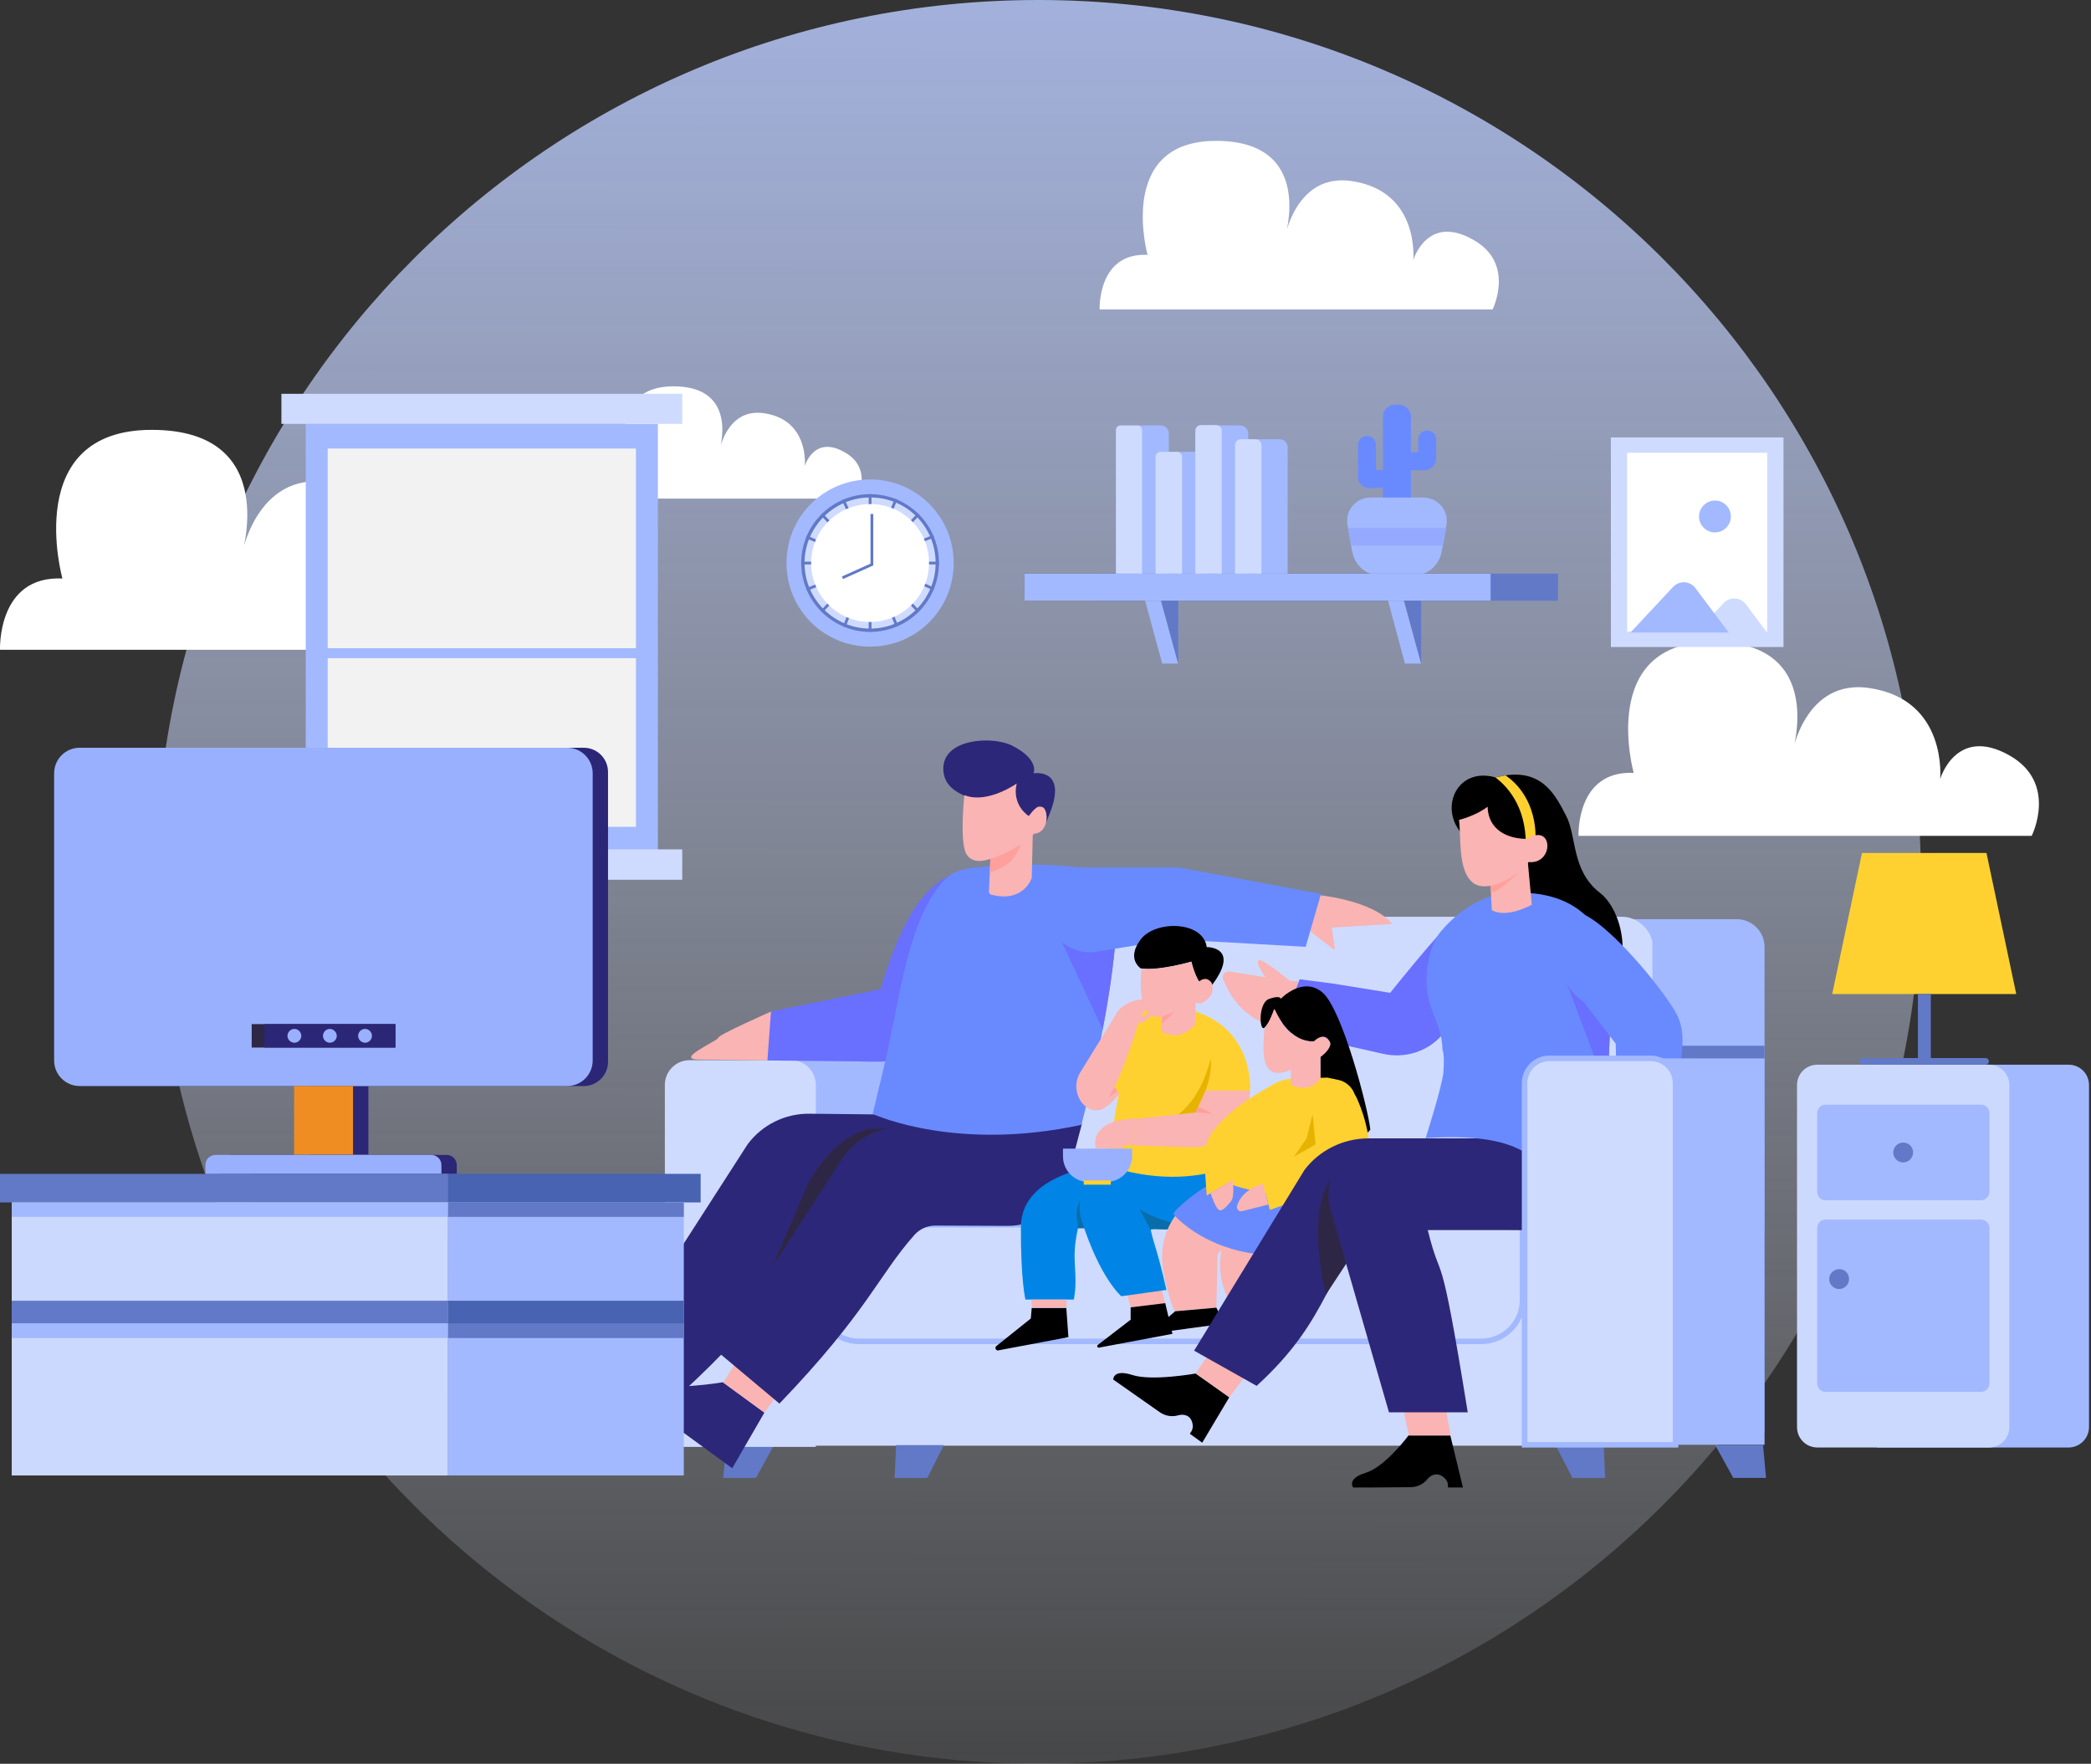 <svg width="754" height="636" viewBox="0 0 754 636" fill="none" xmlns="http://www.w3.org/2000/svg">
<rect x="0" y="0" width="754" height="636" fill="#333333" stroke="none"/>
<path d="M374.407 636C550.2 636 692.707 493.627 692.707 318C692.707 142.373 550.2 0 374.407 0C198.615 0 56.107 142.373 56.107 318C56.107 493.627 198.615 636 374.407 636Z" fill="url(#paint0_linear_2042_425)"/>
<path d="M184.608 234.3H0.008C0.008 234.3 -1.092 207.5 22.508 208.6C22.508 208.6 7.508 155 54.708 155C101.908 155 86.908 201.1 86.908 201.1C86.908 201.1 92.008 169.9 118.508 173.9C150.508 178.7 147.308 211.1 147.308 211.1C147.308 211.1 153.808 189.1 175.508 201.5C195.408 212.7 184.608 234.3 184.608 234.3Z" fill="white"/>
<path d="M309.208 179.8H214.808C214.808 179.8 214.208 166.1 226.308 166.7C226.308 166.7 218.608 139.3 242.808 139.3C267.008 139.3 259.308 162.9 259.308 162.9C259.308 162.9 261.908 147 275.508 149C291.908 151.4 290.208 168 290.208 168C290.208 168 293.508 156.7 304.608 163.1C314.808 168.8 309.208 179.8 309.208 179.8Z" fill="white"/>
<path d="M538.207 111.6H396.507C396.507 111.6 395.707 91 413.807 91.9C413.807 91.9 402.307 50.8 438.507 50.8C474.707 50.8 463.207 86.1 463.207 86.1C463.207 86.1 467.107 62.2 487.507 65.3C512.107 69 509.607 93.8 509.607 93.8C509.607 93.8 514.607 76.9 531.307 86.5C546.507 95 538.207 111.6 538.207 111.6Z" fill="white"/>
<path d="M732.609 301.4H569.209C569.209 301.4 568.209 277.7 589.109 278.7C589.109 278.7 575.809 231.4 617.609 231.4C659.409 231.4 646.109 272.1 646.109 272.1C646.109 272.1 650.609 244.6 674.109 248.1C702.409 252.3 699.609 280.9 699.609 280.9C699.609 280.9 705.309 261.5 724.609 272.4C742.209 282.4 732.609 301.4 732.609 301.4Z" fill="white"/>
<path fill-rule="evenodd" clip-rule="evenodd" d="M722.108 498.2H728.608L728.008 486.2H718.508L722.108 498.2Z" fill="#6179C7"/>
<path fill-rule="evenodd" clip-rule="evenodd" d="M697.908 498.2H704.608L704.308 486.2H694.508L697.908 498.2Z" fill="#6179C7"/>
<path fill-rule="evenodd" clip-rule="evenodd" d="M654.809 498.2H648.309L648.909 486.2H658.509L654.809 498.2Z" fill="#6179C7"/>
<path fill-rule="evenodd" clip-rule="evenodd" d="M678.108 498.2H671.408L671.708 486.2H681.508L678.108 498.2Z" fill="#6179C7"/>
<path fill-rule="evenodd" clip-rule="evenodd" d="M745.909 521.949H676.729V383.914H745.909C750.029 383.914 753.282 387.167 753.282 391.287V514.575C753.282 518.696 749.921 521.949 745.909 521.949Z" fill="#A2B9FF"/>
<path fill-rule="evenodd" clip-rule="evenodd" d="M676.729 383.914H717.174C721.295 383.914 724.548 387.167 724.548 391.287V514.575C724.548 518.696 721.295 521.949 717.174 521.949H655.368C651.247 521.949 647.994 518.696 647.994 514.575V391.287C647.994 387.167 651.247 383.914 655.368 383.914H676.729Z" fill="#CCD9FF"/>
<path fill-rule="evenodd" clip-rule="evenodd" d="M714.356 432.817H658.296C656.561 432.817 655.26 431.407 655.26 429.781V401.371C655.26 399.636 656.669 398.335 658.296 398.335H714.356C716.091 398.335 717.392 399.745 717.392 401.371V429.672C717.392 431.407 715.982 432.817 714.356 432.817Z" fill="#A2B9FF"/>
<path fill-rule="evenodd" clip-rule="evenodd" d="M714.356 501.889H658.296C656.561 501.889 655.26 500.479 655.26 498.853V442.793C655.26 441.058 656.669 439.757 658.296 439.757H714.356C716.091 439.757 717.392 441.166 717.392 442.793V498.853C717.392 500.479 715.982 501.889 714.356 501.889Z" fill="#A2B9FF"/>
<path fill-rule="evenodd" clip-rule="evenodd" d="M689.848 415.576C689.848 417.528 688.221 419.154 686.27 419.154C684.318 419.154 682.691 417.528 682.691 415.576C682.691 413.624 684.318 411.998 686.27 411.998C688.33 411.998 689.848 413.624 689.848 415.576Z" fill="#6179C7"/>
<path fill-rule="evenodd" clip-rule="evenodd" d="M666.754 461.226C666.754 463.178 665.128 464.805 663.176 464.805C661.224 464.805 659.598 463.178 659.598 461.226C659.598 459.275 661.224 457.648 663.176 457.648C665.128 457.54 666.754 459.166 666.754 461.226Z" fill="#6179C7"/>
<path fill-rule="evenodd" clip-rule="evenodd" d="M580.873 233.3H643.114V157.723H580.873V233.3Z" fill="#CEDBFF"/>
<path fill-rule="evenodd" clip-rule="evenodd" d="M586.729 227.77H637.258V163.253H586.729V227.77Z" fill="white"/>
<path fill-rule="evenodd" clip-rule="evenodd" d="M611.561 228.096L621.536 217.469C623.705 215.084 627.609 215.301 629.56 217.903L637.151 228.096H611.561Z" fill="#CEDBFF"/>
<path fill-rule="evenodd" clip-rule="evenodd" d="M587.922 228.096L603.319 211.614C605.596 209.229 609.392 209.446 611.343 212.048L623.379 228.096H587.922Z" fill="#A2B9FF"/>
<path fill-rule="evenodd" clip-rule="evenodd" d="M624.138 186.241C624.138 189.385 621.536 191.988 618.391 191.988C615.247 191.988 612.645 189.385 612.645 186.241C612.645 183.096 615.247 180.494 618.391 180.494C621.644 180.494 624.138 183.096 624.138 186.241Z" fill="#A2B9FF"/>
<path fill-rule="evenodd" clip-rule="evenodd" d="M110.256 306.926H237.231V152.843H110.256V306.926Z" fill="#A2B9FF"/>
<path fill-rule="evenodd" clip-rule="evenodd" d="M118.172 298.143H229.316V161.735H118.172V298.143Z" fill="#F2F2F2"/>
<path fill-rule="evenodd" clip-rule="evenodd" d="M101.473 317.228H246.014V306.276H101.473V317.228Z" fill="#CEDBFF"/>
<path fill-rule="evenodd" clip-rule="evenodd" d="M101.473 152.843H246.014V142H101.473V152.843Z" fill="#CEDBFF"/>
<path fill-rule="evenodd" clip-rule="evenodd" d="M112.424 237.313H235.061V233.734H112.424V237.313Z" fill="#A2B9FF"/>
<path fill-rule="evenodd" clip-rule="evenodd" d="M272.6 532.9H260.781L261.866 521.081H279.106L272.6 532.9Z" fill="#6179C7"/>
<path fill-rule="evenodd" clip-rule="evenodd" d="M625.006 532.9H636.825L635.741 521.081H618.5L625.006 532.9Z" fill="#6179C7"/>
<path fill-rule="evenodd" clip-rule="evenodd" d="M566.996 532.9H578.815L578.273 521.081H560.924L566.996 532.9Z" fill="#6179C7"/>
<path fill-rule="evenodd" clip-rule="evenodd" d="M339.286 447.13H278.238V391.504C278.238 386.408 282.359 382.287 287.455 382.287H330.069C335.166 382.287 339.286 386.408 339.286 391.504V447.13Z" fill="#A2B9FF"/>
<path fill-rule="evenodd" clip-rule="evenodd" d="M294.177 521.732H239.744V391.179C239.744 386.299 243.756 382.287 248.636 382.287H285.286C290.165 382.287 294.177 386.299 294.177 391.179V521.732Z" fill="#CEDBFF"/>
<path fill-rule="evenodd" clip-rule="evenodd" d="M626.198 452.009H394.694C389.055 452.009 384.609 447.455 384.609 441.925V341.516C384.609 335.878 389.164 331.432 394.694 331.432H626.198C631.836 331.432 636.282 335.986 636.282 341.516V442.034C636.282 447.564 631.728 452.009 626.198 452.009Z" fill="#A2B9FF"/>
<path fill-rule="evenodd" clip-rule="evenodd" d="M584.888 451.25H337.444C331.914 451.25 327.359 446.696 327.359 441.166V340.649C327.359 335.119 331.914 330.564 337.444 330.564H584.888C590.418 330.564 594.972 335.119 595.839 339.564V440.19C594.972 446.696 590.418 451.25 584.888 451.25Z" fill="#CEDBFF"/>
<path fill-rule="evenodd" clip-rule="evenodd" d="M292.877 521.298H550.622V441.925H292.877V521.298Z" fill="#CEDBFF"/>
<path d="M534.139 483.672H309.792C301.551 483.672 294.828 476.949 294.828 468.708V441.6H548.995V468.708C549.103 476.949 542.38 483.672 534.139 483.672Z" stroke="#A2B9FF" stroke-width="2"/>
<path fill-rule="evenodd" clip-rule="evenodd" d="M237.25 507.31L224.021 494.407C224.021 494.407 204.72 494.949 196.588 490.829C188.455 486.708 188.021 491.588 188.021 491.588L222.937 525.636L237.25 507.31Z" fill="#2D2779"/>
<path fill-rule="evenodd" clip-rule="evenodd" d="M244.19 500.154L237.25 507.31L224.021 494.407L230.527 486.817L244.19 500.154Z" fill="#F9B4B3"/>
<path fill-rule="evenodd" clip-rule="evenodd" d="M278.346 364.613C278.346 364.613 259.154 373.071 259.045 374.155C259.045 375.239 242.889 382.07 251.997 382.07C261.105 382.07 278.129 382.396 278.129 382.396L278.346 364.613Z" fill="#F9B4B3"/>
<path fill-rule="evenodd" clip-rule="evenodd" d="M352.949 402.239L291.901 401.589C283.118 401.48 274.769 405.601 269.564 412.649L224.348 482.913L246.576 501.564C273.901 476.407 283.118 460.684 298.299 442.251L361.624 441.383L352.949 402.239Z" fill="#2D2779"/>
<path fill-rule="evenodd" clip-rule="evenodd" d="M275.527 463.937L290.383 429.022C294.395 419.588 304.587 407.986 314.672 407.01L331.479 406.034L275.527 463.937Z" fill="#2D2745"/>
<path fill-rule="evenodd" clip-rule="evenodd" d="M275.636 509.37L260.672 498.419C260.672 498.419 241.588 501.672 233.022 498.744C224.455 495.816 224.672 500.696 224.672 500.696L264.034 529.431L275.636 509.37Z" fill="#2D2779"/>
<path fill-rule="evenodd" clip-rule="evenodd" d="M281.492 501.347L275.637 509.371L260.781 498.527L266.094 490.07L281.492 501.347Z" fill="#F9B4B3"/>
<path fill-rule="evenodd" clip-rule="evenodd" d="M390.14 405.167L326.382 406.142C317.599 406.034 309.249 410.154 304.045 417.203L258.828 487.467L281.057 506.118C312.828 473.045 316.731 459.925 329.743 445.287C331.695 443.118 334.406 441.925 337.334 441.925L363.357 442.034C373.767 442.142 382.875 434.769 385.044 424.576L390.14 405.167Z" fill="#2D2779"/>
<path fill-rule="evenodd" clip-rule="evenodd" d="M474.61 322.649C474.61 322.649 494.887 324.384 502.043 333.167L480.248 334.469L481.332 341.95C481.332 342.276 481.007 342.384 480.79 342.276L470.814 334.577L474.61 322.649Z" fill="#F9B4B3"/>
<path fill-rule="evenodd" clip-rule="evenodd" d="M351.104 312.89C335.381 315.384 326.164 327.962 317.49 356.697L278.02 364.721L276.719 382.396L309.574 382.721C320.742 383.046 323.453 383.155 327.899 377.625L351.754 347.806C359.887 337.613 359.67 322.866 351.104 312.89Z" fill="#696FFF"/>
<path fill-rule="evenodd" clip-rule="evenodd" d="M401.958 342.058C400.982 352.034 399.356 362.118 397.621 371.227C394.043 390.528 389.922 405.6 389.922 405.6C345.248 415.251 316.405 402.347 314.67 401.696C314.67 401.696 320.742 376.757 320.417 376.974C324.104 361.576 327.682 330.022 341.019 316.794C343.079 314.733 347.2 312.89 353.706 312.673C364.332 311.047 400.874 311.047 402.826 317.878C403.26 325.468 402.826 333.709 401.958 342.058Z" fill="#698AFF"/>
<path fill-rule="evenodd" clip-rule="evenodd" d="M372.033 316.577C372.033 316.577 369.214 325.577 357.612 322.649C356.961 322.541 356.527 321.89 356.636 321.348L357.178 308.011C357.178 308.011 365.094 306.059 372.467 298.686L372.033 316.577Z" fill="#F9B4B3"/>
<path fill-rule="evenodd" clip-rule="evenodd" d="M357.176 308.011L368.344 301.722C367.802 312.348 356.959 314.517 356.959 314.517L357.176 308.011Z" fill="#FFA09D"/>
<path fill-rule="evenodd" clip-rule="evenodd" d="M378.646 293.047L377.128 296.842C377.128 296.842 377.887 293.264 376.586 292.18C376.586 292.18 375.935 292.18 375.176 292.288C375.068 292.288 372.574 294.565 372.032 295.433C366.935 293.589 361.839 291.854 356.743 290.011C350.128 287.626 340.152 286.107 340.152 277.108C340.152 266.264 357.935 265.288 364.983 268.867C374.959 273.963 372.682 278.842 372.682 278.842C372.682 278.842 384.935 276.782 378.646 293.047Z" fill="#2D2779"/>
<path fill-rule="evenodd" clip-rule="evenodd" d="M372.899 300.638C369.104 304.216 364.55 306.927 359.67 308.77C356.634 309.963 352.189 311.698 349.369 309.095C349.044 308.77 348.719 308.336 348.502 308.011C345.899 303.674 347.743 286.758 347.743 286.758L348.177 286.867C356.309 289.794 366.61 282.529 366.61 282.529C364.767 290.445 370.947 294.24 370.947 294.24L371.923 293.047C371.923 293.047 373.116 291.421 374.417 290.879C374.526 290.879 374.526 290.879 374.634 290.879C375.393 290.77 375.935 290.987 376.369 291.312C376.478 291.421 376.586 291.529 376.694 291.746C378.212 294.457 377.345 300.421 372.899 300.638Z" fill="#F9B4B3"/>
<path fill-rule="evenodd" clip-rule="evenodd" d="M401.96 342.059C400.984 352.034 399.357 362.119 397.622 371.227L381.791 337.288L401.96 342.059Z" fill="#696FFF"/>
<path fill-rule="evenodd" clip-rule="evenodd" d="M391.551 312.782H423.864C424.623 312.782 425.49 312.89 426.249 312.999L476.345 322.324L470.815 341.408L422.996 338.697L394.912 343.251C388.84 344.227 381.683 340.541 379.081 334.902L378.322 333.276C373.984 323.733 381.033 312.782 391.551 312.782Z" fill="#698AFF"/>
<path fill-rule="evenodd" clip-rule="evenodd" d="M480.466 354.637L468.647 353.119L461.273 371.552L498.791 380.01C506.49 381.745 514.622 379.251 519.827 373.396L544.767 345.637L526.225 329.589C522.538 332.517 514.731 341.3 501.285 357.998L480.466 354.637Z" fill="#696FFF"/>
<path fill-rule="evenodd" clip-rule="evenodd" d="M420.503 471.419H407.707L406.406 466.54L418.876 464.805L420.503 471.419Z" fill="#F9B4B3"/>
<path fill-rule="evenodd" clip-rule="evenodd" d="M400.226 419.805C400.226 419.805 368.238 421.757 368.13 442.359C368.021 461.443 369.756 468.6 369.756 468.6H387.214C389.057 458.516 385.913 455.154 388.732 442.793C425.599 441.275 437.202 419.697 437.202 419.697L400.226 419.805Z" fill="#0085E6"/>
<path fill-rule="evenodd" clip-rule="evenodd" d="M388.731 442.793C388.731 442.793 388.623 441.492 388.297 439.323C387.864 436.07 388.948 432.817 391.117 430.54L395.671 425.769L398.273 442.901H388.731V442.793Z" fill="#096DAA"/>
<path fill-rule="evenodd" clip-rule="evenodd" d="M433.297 441.275C424.948 444.853 414.647 442.251 414.972 443.552C416.056 448.757 417.249 450.275 420.611 465.13L404.346 467.407C404.346 467.407 396.755 461.118 390.141 440.407C384.069 421.432 411.936 419.697 411.936 419.697H442.406C444.249 432.709 439.369 438.673 433.297 441.275Z" fill="#0085E6"/>
<path fill-rule="evenodd" clip-rule="evenodd" d="M399.25 420.347C415.298 425.661 430.37 425.444 442.731 420.998L442.84 409.179L442.948 401.48V398.227L450.755 393.239C450.755 393.239 452.382 373.287 433.406 365.589C423.539 361.577 417.683 361.468 411.611 363.312C410.418 363.637 409.009 363.637 408.466 364.396C396.756 378.384 392.31 388.034 393.394 393.781L403.478 394.432C401.418 403.432 400.768 413.516 399.25 420.347Z" fill="#FFD130"/>
<path fill-rule="evenodd" clip-rule="evenodd" d="M422.778 480.961L396.212 485.949C395.562 485.949 395.453 485.081 395.996 484.865L407.706 475.865V471.419L420.176 469.901L422.778 480.961Z" fill="black"/>
<path fill-rule="evenodd" clip-rule="evenodd" d="M385.262 482.154L359.997 486.925C359.13 487.142 358.588 485.949 359.238 485.407L371.708 475.431L372.033 471.636H384.503L385.262 482.154Z" fill="black"/>
<path fill-rule="evenodd" clip-rule="evenodd" d="M384.612 471.528H372.142L371.816 468.6H384.503L384.612 471.528Z" fill="#F9B4B3"/>
<path fill-rule="evenodd" clip-rule="evenodd" d="M398.925 426.203H392.527C387.431 426.203 383.311 422.082 383.311 416.986V414.167H408.25V416.986C408.142 422.082 404.021 426.203 398.925 426.203Z" fill="#99B0FF"/>
<path fill-rule="evenodd" clip-rule="evenodd" d="M390.791 427.179H400.55V425.661H390.791V427.179Z" fill="#FFD130"/>
<path fill-rule="evenodd" clip-rule="evenodd" d="M450.755 393.239C450.755 396.926 449.671 403.323 445.225 407.661C439.803 412.974 432.972 413.95 427.55 413.624L407.49 412.974L410.743 403.323L431.129 401.155L434.707 393.239H450.755Z" fill="#F9B4B3"/>
<path fill-rule="evenodd" clip-rule="evenodd" d="M410.744 403.323C410.744 403.323 394.263 402.564 394.913 412.974H399.576H407.383L410.744 403.323Z" fill="#F9B4B3"/>
<path fill-rule="evenodd" clip-rule="evenodd" d="M395.021 412.974V414.058H405.106V412.974H395.021Z" fill="#F9B4B3"/>
<path fill-rule="evenodd" clip-rule="evenodd" d="M395.129 381.637L390.9 386.516L397.732 399.745C400.551 398.335 402.936 395.299 403.587 394.432L395.129 381.637Z" fill="#F9B4B3"/>
<path fill-rule="evenodd" clip-rule="evenodd" d="M389.708 386.408L402.611 365.48L409.334 372.854C405.105 384.456 403.804 389.227 397.732 399.853C391.117 402.673 385.154 393.347 389.708 386.408Z" fill="#F9B4B3"/>
<path fill-rule="evenodd" clip-rule="evenodd" d="M402.502 365.48C402.502 365.48 405.538 359.95 414.43 360.276C415.405 360.276 416.164 361.251 415.948 362.119C415.839 362.661 415.405 363.203 414.321 363.42C411.502 364.179 409.225 372.854 409.225 372.854L402.502 365.48Z" fill="#F9B4B3"/>
<path fill-rule="evenodd" clip-rule="evenodd" d="M411.177 366.456H411.828C412.478 366.348 413.129 366.131 413.562 365.697L414.105 365.263C414.43 365.046 414.864 365.046 415.081 365.263C415.297 365.589 415.297 365.914 415.081 366.239L413.996 367.323C413.237 368.082 412.261 368.625 411.285 368.842L410.635 368.95L411.177 366.456Z" fill="#F9B4B3"/>
<path fill-rule="evenodd" clip-rule="evenodd" d="M418.766 371.986C418.766 371.986 425.38 376.215 430.91 369.384L431.127 361.143C424.296 364.288 419.091 364.721 419.091 364.721L418.766 371.986Z" fill="#F9B4B3"/>
<path fill-rule="evenodd" clip-rule="evenodd" d="M418.984 369.167L423.755 364.504L419.093 365.588L418.984 369.167Z" fill="#FFA09D"/>
<path fill-rule="evenodd" clip-rule="evenodd" d="M411.395 349.215H411.612C418.226 350.083 429.612 346.721 429.612 346.721C431.564 354.42 432.54 353.878 432.54 353.878C434.058 353.01 435.142 353.227 435.793 353.769C435.793 353.769 435.793 353.769 435.901 353.769C436.66 354.312 436.877 355.179 436.985 355.287C447.503 341.3 435.142 341.516 435.142 341.516C433.841 331.974 416.492 331.758 411.287 338.806C405.974 345.854 411.395 349.215 411.395 349.215Z" fill="black"/>
<path fill-rule="evenodd" clip-rule="evenodd" d="M418.767 366.673C418.767 366.673 423.538 365.046 431.02 361.576C431.02 361.468 432.755 361.902 432.864 361.902C433.514 361.576 434.165 361.251 434.707 360.817C435.574 360.167 436.333 359.516 436.876 358.54C437.309 357.673 437.309 356.372 437.201 355.287C437.092 354.311 436.225 353.444 435.358 353.119C434.49 352.793 433.08 353.119 432.538 353.986C431.779 353.444 429.394 347.155 429.611 346.83C429.068 346.938 418.117 350.083 411.611 349.324V350.083C411.611 349.974 409.225 368.082 418.767 366.673Z" fill="#F9B4B3"/>
<path fill-rule="evenodd" clip-rule="evenodd" d="M434.708 393.239C434.708 393.239 437.202 387.058 436.552 381.637C436.552 381.637 433.949 394.866 424.949 401.805L431.13 401.155L434.708 393.239Z" fill="#E6B301"/>
<path fill-rule="evenodd" clip-rule="evenodd" d="M433.296 441.275C424.947 444.853 414.32 442.359 414.971 443.552L410.85 435.962C410.742 435.962 421.152 443.01 433.296 441.275Z" fill="#096DAA"/>
<path fill-rule="evenodd" clip-rule="evenodd" d="M399.9 395.624L401.852 391.938L402.937 393.564L399.9 395.624Z" fill="#FFA09D"/>
<path fill-rule="evenodd" clip-rule="evenodd" d="M431.13 401.155C428.636 401.263 432.323 400.829 437.202 401.805C437.202 401.805 434.6 399.637 431.889 399.311L431.13 401.155Z" fill="#FFA09D"/>
<path fill-rule="evenodd" clip-rule="evenodd" d="M443.489 350.299L456.284 352.36C456.284 352.36 452.597 347.372 453.79 346.287C454.982 345.203 465.067 353.661 465.067 353.661L468.32 353.878L461.597 370.793C453.139 369.167 445.982 363.637 442.404 356.046L441.103 353.336C440.344 351.709 441.754 350.083 443.489 350.299Z" fill="#F9B4B3"/>
<path fill-rule="evenodd" clip-rule="evenodd" d="M458.453 431.407L439.044 452.226L438.61 471.528C438.61 471.528 424.514 472.612 423.646 472.829C423.213 472.937 420.177 463.504 419.309 456.998C418.116 448.648 420.936 440.299 427.116 434.66L439.478 426.853L439.911 426.311L458.453 431.407Z" fill="#F9B4B3"/>
<path fill-rule="evenodd" clip-rule="evenodd" d="M457.151 426.853L456.718 427.395L449.561 434.01C442.296 440.732 438.718 450.817 440.344 460.684C441.429 467.841 446.416 474.563 446.85 474.455C449.778 474.13 458.453 472.07 458.453 472.07C459.537 467.624 460.946 456.997 459.645 453.311C470.489 450.275 476.344 442.901 479.055 432.492L457.151 426.853Z" fill="#F9B4B3"/>
<path fill-rule="evenodd" clip-rule="evenodd" d="M494.129 407.335C494.129 407.335 488.924 414.166 481.333 412.431L476.129 388.685V381.203C476.346 381.094 479.165 379.251 479.598 377.082C479.815 376.323 479.707 375.673 479.165 375.022C477.213 372.203 474.177 375.239 473.96 375.456C473.96 375.456 465.719 376.974 459.864 364.396C459.755 364.179 459.647 363.962 459.538 363.745C459.538 363.745 459.43 363.962 459.322 364.287C458.888 365.697 457.478 369.275 455.96 370.576C454.117 372.203 453.575 361.576 457.695 360.167C461.816 358.757 461.816 360.167 461.816 360.167C461.816 360.167 469.731 351.818 476.888 357.89C484.044 363.962 493.369 399.853 494.129 407.335Z" fill="black"/>
<path d="M479.597 377.083C479.163 379.251 476.344 381.095 476.127 381.203C476.344 381.095 478.946 379.143 479.597 377.083Z" stroke="black" stroke-width="0.885"/>
<path d="M479.597 377.083C479.163 379.251 476.344 381.095 476.127 381.203C476.344 381.095 478.946 379.143 479.597 377.083Z" stroke="black" stroke-width="0.885"/>
<path fill-rule="evenodd" clip-rule="evenodd" d="M441.103 425.769C437.851 423.926 421.911 437.154 423.212 437.913C423.212 437.913 440.344 458.733 477.429 451.034C480.139 450.492 482.525 448.648 483.826 446.154C486.32 440.95 484.043 437.48 484.477 429.781C484.477 429.673 451.73 431.624 441.103 425.769Z" fill="#698AFF"/>
<path fill-rule="evenodd" clip-rule="evenodd" d="M459.43 390.854C450.755 395.625 443.056 400.721 437.743 407.444C435.249 410.588 434.056 414.709 434.273 418.721L435.141 431.082L445.767 424.793L446.851 412.649L457.369 403.757L459.43 390.854Z" fill="#FFD130"/>
<path fill-rule="evenodd" clip-rule="evenodd" d="M488.923 398.118C488.381 404.191 487.947 408.962 487.947 408.962L484.369 429.672C459.321 434.443 441.43 426.094 441.43 426.094C441.972 419.48 446.418 409.287 448.044 405.817C448.369 405.058 448.586 404.624 448.586 404.624C448.586 404.624 450.972 399.094 456.068 393.564C456.719 392.805 457.478 392.154 458.345 391.612C460.405 390.094 462.791 389.227 465.393 389.01C466.152 388.901 466.478 388.901 466.478 388.901L478.622 388.576C478.622 388.576 480.357 388.901 482.309 389.335C486.429 390.094 489.357 393.889 488.923 398.118Z" fill="#FFD130"/>
<path fill-rule="evenodd" clip-rule="evenodd" d="M489.142 395.733C491.094 399.962 492.503 404.516 493.371 409.396C494.672 417.094 490.226 424.576 482.961 427.287L457.913 436.287L454.66 423.709L474.395 412.649L472.768 396.492L483.829 393.239C485.997 392.697 488.166 393.673 489.142 395.733Z" fill="#FFD130"/>
<path fill-rule="evenodd" clip-rule="evenodd" d="M446.634 473.479C446.634 473.479 440.453 478.793 438.068 479.552C435.574 480.311 436.55 482.913 439.044 482.479C441.537 482.154 459.863 478.467 459.863 478.467L458.345 471.419L446.634 473.479Z" fill="black"/>
<path fill-rule="evenodd" clip-rule="evenodd" d="M423.756 472.829L415.949 479.551C415.732 480.419 416.708 481.069 417.467 480.527L441.43 477.274L438.611 471.527L423.756 472.829Z" fill="black"/>
<path fill-rule="evenodd" clip-rule="evenodd" d="M479.598 377.082C479.055 379.034 476.345 380.986 476.128 381.203V388.685C472.333 394.865 465.501 391.179 465.501 391.179V385.757C453.682 390.745 455.525 377.841 455.959 370.576C457.477 369.275 458.778 365.697 459.321 364.287L459.754 364.396C465.61 376.974 473.851 375.456 473.851 375.456C474.068 375.239 476.995 372.311 479.055 375.022C479.598 375.781 479.706 376.432 479.598 377.082Z" fill="#F9B4B3"/>
<path fill-rule="evenodd" clip-rule="evenodd" d="M455.418 426.853L457.37 434.335L447.936 436.72C446.743 437.046 445.767 435.961 446.093 434.769C447.936 428.588 455.418 426.853 455.418 426.853Z" fill="#F9B4B3"/>
<path fill-rule="evenodd" clip-rule="evenodd" d="M444.464 425.552C444.464 425.552 445.007 428.046 444.573 431.407C444.464 432.058 444.248 432.709 443.814 433.251C442.838 434.443 440.995 436.721 439.802 436.395C438.284 435.962 436.549 430.215 436.549 430.215L444.464 425.552Z" fill="#F9B4B3"/>
<path fill-rule="evenodd" clip-rule="evenodd" d="M473.309 401.805L471.14 410.48L466.586 417.094L474.393 412.648L473.309 401.805Z" fill="#E6B301"/>
<path fill-rule="evenodd" clip-rule="evenodd" d="M636.283 516.527H581.85V385.974C581.85 381.095 585.862 377.083 590.741 377.083H636.283V516.527Z" fill="#6179C7"/>
<path fill-rule="evenodd" clip-rule="evenodd" d="M582.285 413.95C582.285 413.95 570.791 421.974 572.526 421.865C574.261 421.757 581.418 419.805 581.418 419.805C581.418 419.805 579.249 438.239 580.984 438.022C581.96 437.913 585.972 435.528 589.55 433.359C593.345 431.082 595.731 427.07 596.164 422.733L597.032 413.407L582.285 413.95Z" fill="#F2F2F2"/>
<path fill-rule="evenodd" clip-rule="evenodd" d="M429.177 516.744C429.285 516.636 429.285 516.636 429.177 516.744C429.936 515.877 430.261 514.684 430.044 513.599C429.611 510.455 427.008 509.696 424.84 510.346C422.562 510.997 420.069 510.563 418.117 509.154C412.044 504.925 401.418 497.443 401.418 497.443C401.418 497.443 401.31 493.539 408.358 495.816C415.406 498.094 431.129 495.274 431.129 495.274L443.273 503.841L433.514 520.214L429.285 517.178C429.068 517.069 429.068 516.852 429.177 516.744Z" fill="black"/>
<path fill-rule="evenodd" clip-rule="evenodd" d="M449.996 494.949L443.273 503.841L431.129 495.166L437.526 486.058L449.996 494.949Z" fill="#F9B4B3"/>
<path fill-rule="evenodd" clip-rule="evenodd" d="M522.104 536.045C522.213 534.852 521.779 533.768 520.911 533.009C518.634 530.732 516.14 531.599 514.731 533.334C513.321 535.177 510.936 536.262 508.55 536.262C501.068 536.37 487.948 536.37 487.948 536.37C487.948 536.37 485.454 533.226 492.502 531.057C499.55 528.888 507.899 517.611 507.899 517.611H522.972L527.526 536.37H522.321C522.213 536.37 522.104 536.262 522.104 536.045Z" fill="black"/>
<path fill-rule="evenodd" clip-rule="evenodd" d="M521.128 506.66L523.08 517.612H508.008L505.73 506.66H521.128Z" fill="#F9B4B3"/>
<path fill-rule="evenodd" clip-rule="evenodd" d="M544.224 410.48H493.477C484.369 410.48 475.802 414.709 470.381 421.865L430.586 487.034L453.14 499.72C481.224 474.13 477.212 457.215 496.513 442.359L553.657 443.552L544.224 410.48Z" fill="#2D2779"/>
<path fill-rule="evenodd" clip-rule="evenodd" d="M494.779 441.492C494.779 441.492 493.478 412.323 481.658 423.166C469.839 434.01 478.08 466.865 478.08 466.865L494.779 441.492Z" fill="#2D2745"/>
<path fill-rule="evenodd" clip-rule="evenodd" d="M514.079 410.48H506.597C489.031 410.48 475.043 420.673 480.031 437.046L500.85 509.262H529.26C518.85 444.745 520.151 464.913 514.838 443.552H553.657C574.259 443.552 590.091 430.323 583.91 411.347L583.693 410.697L514.079 410.48Z" fill="#2D2779"/>
<path fill-rule="evenodd" clip-rule="evenodd" d="M572.85 358.432C555.826 360.384 546.826 348.673 546.284 333.709C545.742 318.746 528.176 303.999 524.923 297.384C520.368 288.276 526.874 276.999 539.019 280.252C539.127 280.252 539.236 280.252 539.236 280.36C540.537 280.035 541.73 279.818 542.814 279.601C556.585 277.541 561.139 287.3 564.717 294.131C568.621 301.505 566.561 313.866 576.862 321.89C587.163 329.806 589.874 356.48 572.85 358.432Z" fill="black"/>
<path fill-rule="evenodd" clip-rule="evenodd" d="M573.393 431.407C551.815 423.6 557.995 407.66 514.08 410.371C514.08 410.371 520.044 391.721 520.478 386.624C520.694 383.48 520.803 380.335 520.152 378.6C520.044 372.637 517.984 368.733 516.357 364.179C515.273 361.143 514.297 357.781 514.405 353.227C514.514 342.059 518.96 336.637 518.96 336.637C518.96 336.637 528.935 323.083 543.682 322.107C549.538 321.673 580.875 319.179 581.525 357.131C581.634 360.709 581.417 364.613 580.875 368.95C580.549 371.769 579.79 382.287 580.224 392.914C580.224 393.781 580.441 394.974 580.658 396.275C582.718 408.636 591.501 438.022 573.393 431.407Z" fill="#698AFF"/>
<path fill-rule="evenodd" clip-rule="evenodd" d="M553.115 305.191C551.814 304.541 550.187 304.866 550.187 304.866C550.404 290.336 542.922 283.071 539.127 280.252C539.235 280.252 539.344 280.252 539.344 280.36C540.645 280.035 541.838 279.818 542.922 279.601C555.934 288.709 553.874 305.625 553.115 305.191Z" fill="#FFD130"/>
<path fill-rule="evenodd" clip-rule="evenodd" d="M537.176 311.372L550.838 309.962L552.356 326.227C552.356 326.227 543.356 331.324 537.935 328.179C537.61 322.757 537.176 311.372 537.176 311.372Z" fill="#F9B4B3"/>
<path fill-rule="evenodd" clip-rule="evenodd" d="M537.176 311.372C537.176 311.372 537.501 319.83 537.61 320.914C537.826 325.035 551.164 310.938 551.164 310.938L550.838 309.962L537.176 311.372Z" fill="#FFA09D"/>
<path fill-rule="evenodd" clip-rule="evenodd" d="M526.115 295.649C526.874 301.939 525.681 313.649 530.886 318.095C536.091 322.649 547.585 315.926 551.163 310.83C560.38 311.914 560.272 296.517 550.621 302.481C543.356 302.481 536.633 299.119 536.416 290.878C532.296 294.131 526.115 295.649 526.115 295.649Z" fill="#F9B4B3"/>
<path fill-rule="evenodd" clip-rule="evenodd" d="M584.996 414.275C584.996 414.275 572.96 422.299 574.803 422.191C576.647 422.082 584.129 420.022 584.129 420.022C584.129 420.022 581.851 438.564 583.695 438.456C584.671 438.347 588.9 435.962 592.586 433.793C596.49 431.408 598.984 427.504 599.418 423.058L600.285 413.625L584.996 414.275Z" fill="#F9B4B3"/>
<path fill-rule="evenodd" clip-rule="evenodd" d="M580.874 368.95C580.548 371.769 579.789 382.287 580.223 392.914C580.223 393.781 580.44 394.974 580.657 396.275L563.199 349.866L581.633 357.239C581.633 360.709 581.416 364.721 580.874 368.95Z" fill="#696FFF"/>
<path fill-rule="evenodd" clip-rule="evenodd" d="M570.79 329.589C579.248 333.167 594.646 350.516 602.344 362.01C606.79 368.625 608.2 372.745 604.838 390.637L600.935 417.094L583.694 414.383L582.609 376.323L571.007 361.251C559.839 353.553 559.73 337.504 570.79 329.589Z" fill="#698AFF"/>
<path fill-rule="evenodd" clip-rule="evenodd" d="M636.283 520.973H581.85V390.528C581.85 385.649 585.862 381.637 590.741 381.637H636.283V520.973Z" fill="#A2B9FF"/>
<path fill-rule="evenodd" clip-rule="evenodd" d="M604.187 520.973H549.754V390.528C549.754 385.649 553.766 381.637 558.645 381.637H595.296C600.175 381.637 604.187 385.649 604.187 390.528V520.973Z" fill="#CEDBFF"/>
<path d="M604.187 520.973H549.754V390.528C549.754 385.649 553.766 381.637 558.645 381.637H595.296C600.175 381.637 604.187 385.649 604.187 390.528V520.973Z" stroke="#A2B9FF" stroke-width="2"/>
<path fill-rule="evenodd" clip-rule="evenodd" d="M334.407 532.9H322.588L323.13 521.081H340.371L334.407 532.9Z" fill="#6179C7"/>
<path fill-rule="evenodd" clip-rule="evenodd" d="M210.466 391.612H31.227C27.865 391.612 25.154 388.902 25.154 385.54V281.445C25.154 274.939 30.468 269.625 36.974 269.625H210.466C215.346 269.625 219.249 273.529 219.249 278.409V382.829C219.249 387.709 215.346 391.612 210.466 391.612Z" fill="#2B2675"/>
<path fill-rule="evenodd" clip-rule="evenodd" d="M111.578 416.335H132.831V391.613H111.578V416.335Z" fill="#2B2675"/>
<path fill-rule="evenodd" clip-rule="evenodd" d="M164.71 423.275H79.59V420.131C79.59 418.07 81.216 416.444 83.277 416.444H161.023C163.083 416.444 164.71 418.07 164.71 420.131V423.275Z" fill="#2B2675"/>
<path fill-rule="evenodd" clip-rule="evenodd" d="M204.504 391.612H28.734C23.638 391.612 19.518 387.492 19.518 382.396V278.842C19.518 273.746 23.638 269.625 28.734 269.625H204.504C209.6 269.625 213.721 273.746 213.721 278.842V382.396C213.721 387.492 209.6 391.612 204.504 391.612Z" fill="#99B0FF"/>
<path fill-rule="evenodd" clip-rule="evenodd" d="M106.047 416.335H127.3V391.613H106.047V416.335Z" fill="#EF8D22"/>
<path fill-rule="evenodd" clip-rule="evenodd" d="M159.18 423.275H74.061V420.131C74.061 418.07 75.687 416.444 77.747 416.444H155.494C157.554 416.444 159.18 418.07 159.18 420.131V423.275Z" fill="#99B0FF"/>
<path fill-rule="evenodd" clip-rule="evenodd" d="M90.758 377.733H142.589V369.275H90.758V377.733Z" fill="#2D2745"/>
<path fill-rule="evenodd" clip-rule="evenodd" d="M95.312 377.733H142.589V369.275H95.312V377.733Z" fill="#2B2675"/>
<path fill-rule="evenodd" clip-rule="evenodd" d="M108.648 373.504C108.648 374.805 107.564 375.998 106.154 375.998C104.853 375.998 103.66 374.914 103.66 373.504C103.66 372.203 104.744 371.01 106.154 371.01C107.564 371.01 108.648 372.203 108.648 373.504Z" fill="#99B0FF"/>
<path fill-rule="evenodd" clip-rule="evenodd" d="M121.445 373.504C121.445 374.805 120.361 375.998 118.951 375.998C117.65 375.998 116.457 374.914 116.457 373.504C116.457 372.203 117.541 371.01 118.951 371.01C120.252 371.01 121.445 372.203 121.445 373.504Z" fill="#99B0FF"/>
<path fill-rule="evenodd" clip-rule="evenodd" d="M134.13 373.504C134.13 374.805 133.046 375.998 131.637 375.998C130.335 375.998 129.143 374.914 129.143 373.504C129.143 372.203 130.227 371.01 131.637 371.01C133.046 371.01 134.13 372.203 134.13 373.504Z" fill="#99B0FF"/>
<path fill-rule="evenodd" clip-rule="evenodd" d="M91.082 433.576H252.647V423.275H91.082V433.576Z" fill="#4763B2"/>
<path fill-rule="evenodd" clip-rule="evenodd" d="M0 433.576H161.565V423.275H0V433.576Z" fill="#6179C7"/>
<path fill-rule="evenodd" clip-rule="evenodd" d="M4.229 532.033H161.565V433.576H4.229V532.033Z" fill="#CCD9FF"/>
<path fill-rule="evenodd" clip-rule="evenodd" d="M161.564 532.033H246.576V433.576H161.564V532.033Z" fill="#A2B9FF"/>
<path fill-rule="evenodd" clip-rule="evenodd" d="M4.229 477.383H161.565V469.033H4.229V477.383Z" fill="#6179C7"/>
<path fill-rule="evenodd" clip-rule="evenodd" d="M161.564 477.383H246.576V469.033H161.564V477.383Z" fill="#4763B2"/>
<path fill-rule="evenodd" clip-rule="evenodd" d="M4.229 438.781H161.565V433.576H4.229V438.781Z" fill="#A2B9FF"/>
<path fill-rule="evenodd" clip-rule="evenodd" d="M161.564 438.781H246.576V433.576H161.564V438.781Z" fill="#6179C7"/>
<path fill-rule="evenodd" clip-rule="evenodd" d="M4.229 482.479H161.565V477.166H4.229V482.479Z" fill="#A2B9FF"/>
<path fill-rule="evenodd" clip-rule="evenodd" d="M161.564 482.479H246.576V477.166H161.564V482.479Z" fill="#6179C7"/>
<path fill-rule="evenodd" clip-rule="evenodd" d="M727.043 358.432H660.682L671.416 307.577H716.308L727.043 358.432Z" fill="#FFD130"/>
<path fill-rule="evenodd" clip-rule="evenodd" d="M715.982 383.914H671.742C671.091 383.914 670.549 383.371 670.549 382.721C670.549 382.07 671.091 381.528 671.742 381.528H715.982C716.633 381.528 717.175 382.07 717.175 382.721C717.175 383.371 716.633 383.914 715.982 383.914Z" fill="#6179C7"/>
<path fill-rule="evenodd" clip-rule="evenodd" d="M691.586 381.745H696.249V358.432H691.586V381.745Z" fill="#6179C7"/>
<path fill-rule="evenodd" clip-rule="evenodd" d="M369.322 216.602H537.502V206.843H369.322V216.602Z" fill="#4D4D4D"/>
<path fill-rule="evenodd" clip-rule="evenodd" d="M508.768 179.952H498.684V150.241C498.684 147.856 500.635 145.904 503.021 145.904H504.431C506.816 145.904 508.768 147.856 508.768 150.241V179.952Z" fill="#698AFF"/>
<path fill-rule="evenodd" clip-rule="evenodd" d="M513.646 169.542H511.369V158.482C511.369 156.747 512.779 155.229 514.622 155.229C516.465 155.229 517.875 156.639 517.875 158.482V165.313C517.875 167.699 515.923 169.542 513.646 169.542Z" fill="#698AFF"/>
<path fill-rule="evenodd" clip-rule="evenodd" d="M500.525 169.542V163.036H513.754C515.489 163.036 517.007 164.446 517.007 166.289C517.007 168.132 515.598 169.542 513.754 169.542H500.525Z" fill="#698AFF"/>
<path fill-rule="evenodd" clip-rule="evenodd" d="M493.368 175.94H496.188V160.434C496.188 158.699 494.778 157.181 492.935 157.181C491.2 157.181 489.682 158.59 489.682 160.434V172.253C489.79 174.313 491.417 175.94 493.368 175.94Z" fill="#698AFF"/>
<path fill-rule="evenodd" clip-rule="evenodd" d="M507.033 175.94V169.434H493.804C492.069 169.434 490.551 170.843 490.551 172.687C490.551 174.53 491.96 175.94 493.804 175.94H507.033Z" fill="#698AFF"/>
<path fill-rule="evenodd" clip-rule="evenodd" d="M521.561 189.277L521.344 190.252L520.26 196.65L519.826 198.927C518.959 203.915 514.621 207.602 509.525 207.602H497.923C492.826 207.602 488.489 203.915 487.622 198.927L487.188 196.65L486.103 190.252L485.887 189.277C485.019 184.072 488.923 179.409 494.236 179.409H513.212C518.525 179.409 522.537 184.18 521.561 189.277Z" fill="#A2B9FF"/>
<path fill-rule="evenodd" clip-rule="evenodd" d="M521.455 190.361L520.37 196.759H487.298L486.105 190.361H521.455Z" fill="#95AAFF"/>
<path fill-rule="evenodd" clip-rule="evenodd" d="M343.89 203.026C343.89 219.724 330.445 233.17 313.746 233.17C297.047 233.17 283.602 219.724 283.602 203.026C283.602 186.327 297.047 172.881 313.746 172.881C330.445 172.881 343.89 186.327 343.89 203.026Z" fill="#A2B9FF"/>
<path fill-rule="evenodd" clip-rule="evenodd" d="M338.578 203.025C338.578 216.688 327.518 227.857 313.747 227.857C300.085 227.857 288.916 216.688 288.916 203.025C288.916 189.363 299.976 178.194 313.747 178.194C327.518 178.194 338.578 189.254 338.578 203.025Z" fill="#6179C7"/>
<path fill-rule="evenodd" clip-rule="evenodd" d="M337.384 203.026C337.384 216.038 326.758 226.664 313.746 226.664C300.734 226.664 290.107 216.038 290.107 203.026C290.107 190.014 300.734 179.388 313.746 179.388C326.866 179.279 337.384 189.906 337.384 203.026Z" fill="#CEDBFF"/>
<path d="M313.748 227.749V226.664V224.279V203.026" stroke="#6179C7"/>
<path d="M288.916 203.026H290.109H292.494H313.747" stroke="#6179C7"/>
<path d="M313.748 178.194V179.279V181.664V203.025" stroke="#6179C7"/>
<path d="M338.579 203.026H337.386H335.001H313.748" stroke="#6179C7"/>
<path d="M296.18 220.484L297.047 219.725L298.674 217.99L313.746 203.026" stroke="#6179C7"/>
<path d="M296.18 185.459L297.047 186.219L298.674 187.953L313.746 203.026" stroke="#6179C7"/>
<path d="M331.314 185.459L330.447 186.219L328.82 187.953L313.748 203.026" stroke="#6179C7"/>
<path d="M331.314 220.484L330.447 219.725L328.82 217.99L313.748 203.026" stroke="#6179C7"/>
<path d="M304.42 226.014L304.854 224.929L305.721 222.652L313.745 203.026" stroke="#6179C7"/>
<path d="M290.758 193.592L291.842 194.026L294.119 195.002L313.746 203.026" stroke="#6179C7"/>
<path d="M323.073 179.93L322.64 181.122L321.772 183.291L313.748 203.026" stroke="#6179C7"/>
<path d="M336.736 212.351L335.652 211.917L333.483 210.941L313.748 203.026" stroke="#6179C7"/>
<path d="M290.867 212.676L291.952 212.134L294.12 211.267L313.747 203.026" stroke="#6179C7"/>
<path d="M304.096 180.146L304.529 181.231L305.505 183.399L313.746 203.026" stroke="#6179C7"/>
<path d="M336.627 193.267L335.543 193.809L333.374 194.676L313.748 203.026" stroke="#6179C7"/>
<path d="M323.399 225.797L322.965 224.712L322.097 222.544L313.748 203.026" stroke="#6179C7"/>
<path fill-rule="evenodd" clip-rule="evenodd" d="M334.998 203.026C334.998 214.736 325.456 224.279 313.745 224.279C302.034 224.279 292.492 214.736 292.492 203.026C292.492 191.315 302.034 181.773 313.745 181.773C325.564 181.664 334.998 191.207 334.998 203.026Z" fill="white"/>
<path d="M303.77 208.339L314.396 203.568V185.351" stroke="#6179C7"/>
<path fill-rule="evenodd" clip-rule="evenodd" d="M393.611 216.602H561.791V206.843H393.611V216.602Z" fill="#6179C7"/>
<path fill-rule="evenodd" clip-rule="evenodd" d="M369.322 216.602H537.502V206.843H369.322V216.602Z" fill="#A2B9FF"/>
<path fill-rule="evenodd" clip-rule="evenodd" d="M512.453 239.265H506.598L500.525 216.602H506.272L512.453 239.265Z" fill="#A2B9FF"/>
<path fill-rule="evenodd" clip-rule="evenodd" d="M424.84 239.265H419.093L412.912 216.602H418.659L424.84 239.265Z" fill="#A2B9FF"/>
<path fill-rule="evenodd" clip-rule="evenodd" d="M512.454 239.265V216.602H506.273L512.454 239.265Z" fill="#6179C7"/>
<path fill-rule="evenodd" clip-rule="evenodd" d="M424.839 239.265V216.602H418.658L424.839 239.265Z" fill="#6179C7"/>
<path fill-rule="evenodd" clip-rule="evenodd" d="M464.309 206.843H453.141V158.374H461.382C463.008 158.374 464.309 159.675 464.309 161.301V206.843Z" fill="#A2B9FF"/>
<path fill-rule="evenodd" clip-rule="evenodd" d="M421.477 206.843H410.525V153.385H418.549C420.176 153.385 421.477 154.686 421.477 156.313V206.843Z" fill="#A2B9FF"/>
<path fill-rule="evenodd" clip-rule="evenodd" d="M411.935 206.843H402.393V155.12C402.393 154.144 403.152 153.385 404.128 153.385H410.091C411.067 153.385 411.826 154.144 411.826 155.12V206.843H411.935Z" fill="#CEDBFF"/>
<path fill-rule="evenodd" clip-rule="evenodd" d="M424.623 206.843H435.792V162.928H424.623V206.843Z" fill="#A2B9FF"/>
<path fill-rule="evenodd" clip-rule="evenodd" d="M426.249 206.843H416.707V164.771C416.707 163.795 417.574 162.928 418.55 162.928H424.406C425.382 162.928 426.249 163.795 426.249 164.771V206.843Z" fill="#CEDBFF"/>
<path fill-rule="evenodd" clip-rule="evenodd" d="M450.106 206.843H438.938V153.385H447.178C448.805 153.385 450.106 154.686 450.106 156.313V206.843Z" fill="#A2B9FF"/>
<path fill-rule="evenodd" clip-rule="evenodd" d="M440.562 206.843H431.02V155.337C431.02 154.253 431.887 153.277 433.08 153.277H438.501C439.586 153.277 440.562 154.144 440.562 155.337V206.843Z" fill="#CEDBFF"/>
<path fill-rule="evenodd" clip-rule="evenodd" d="M454.874 206.843H445.332V160.542C445.332 159.349 446.308 158.374 447.501 158.374H452.705C453.898 158.374 454.874 159.349 454.874 160.542V206.843Z" fill="#CEDBFF"/>
<defs>
<linearGradient id="paint0_linear_2042_425" x1="374.43" y1="-23.991" x2="374" y2="727" gradientUnits="userSpaceOnUse">
<stop stop-color="#B7C9FF" stop-opacity="0.857"/>
<stop offset="1" stop-color="#F8FAFF" stop-opacity="0"/>
</linearGradient>
</defs>
</svg>
